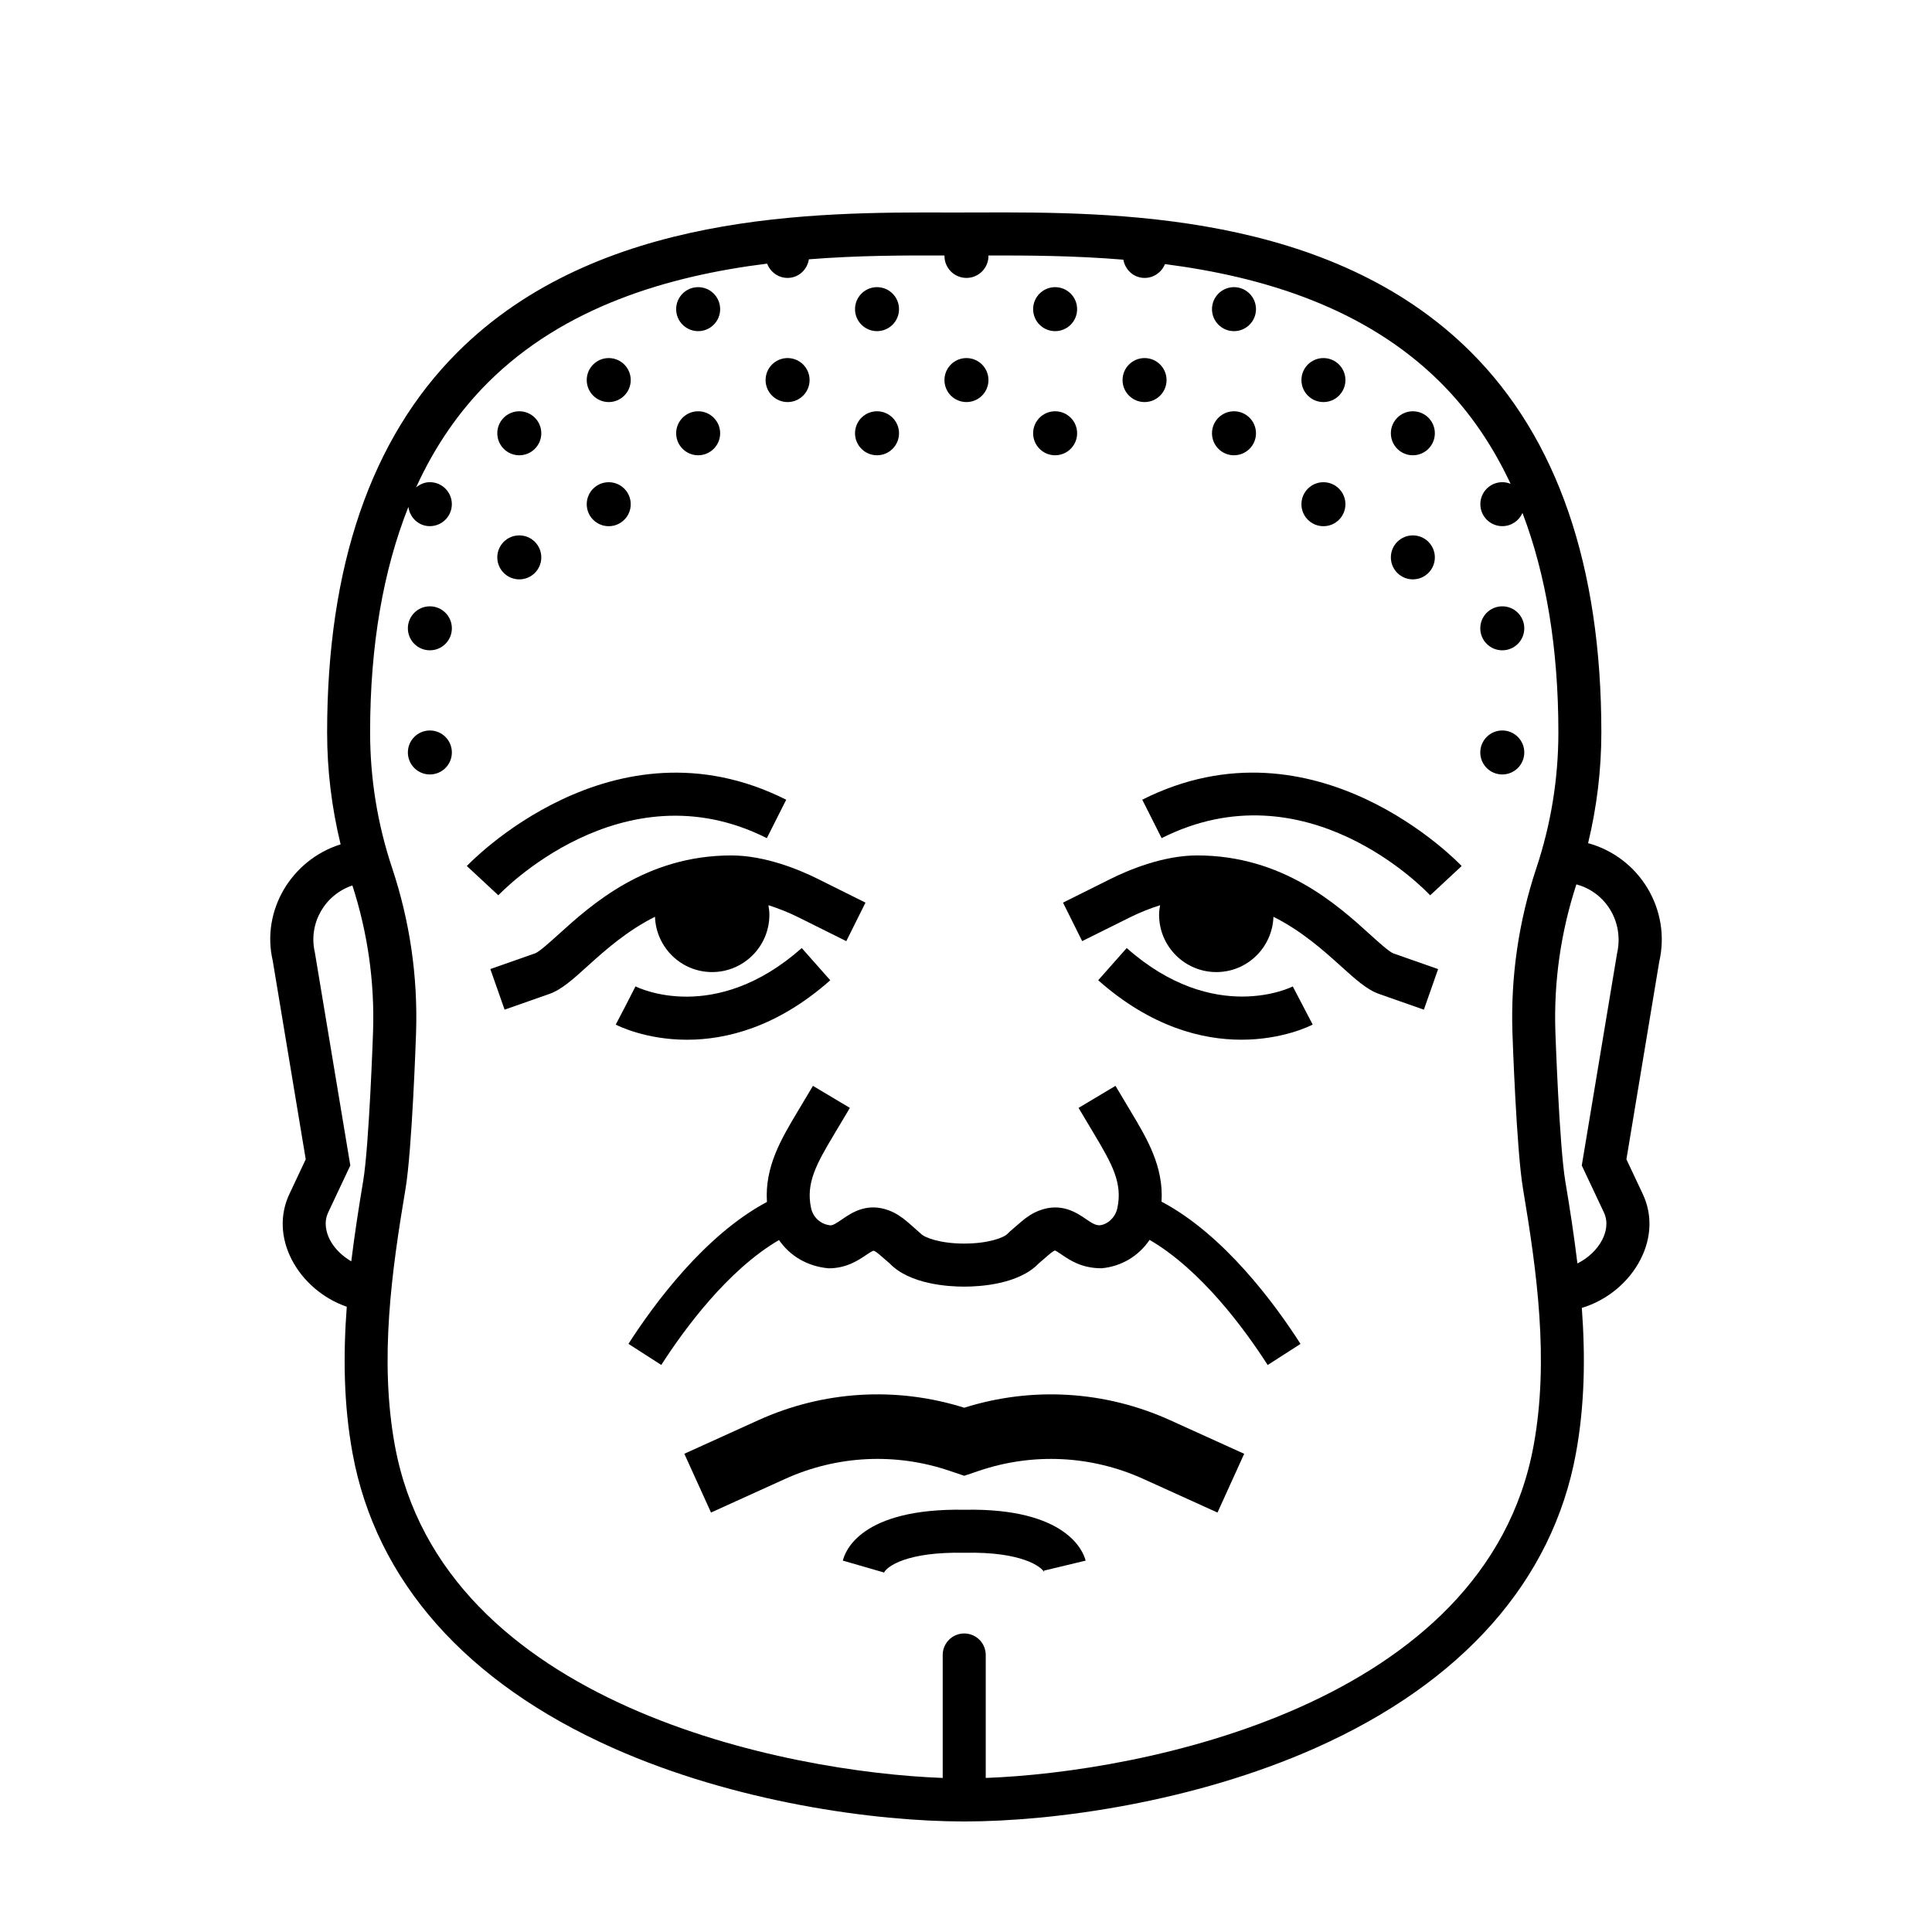 <?xml version="1.0" encoding="UTF-8"?>
<!-- Uploaded to: ICON Repo, www.svgrepo.com, Generator: ICON Repo Mixer Tools -->
<svg fill="#000000" width="800px" height="800px" version="1.1" viewBox="144 144 512 512" xmlns="http://www.w3.org/2000/svg">
 <g>
  <path d="m332.71 401.61c8.375 0 15.184-6.805 15.184-15.18 0-0.867-0.117-1.707-0.258-2.535 2.59 0.82 5.273 1.863 8.016 3.231l12.625 6.289 5.082-10.207-12.625-6.289c-4.664-2.324-13.852-6.219-22.91-6.219-22.676 0-37.117 13.059-45.742 20.863-2.309 2.09-5.188 4.691-6.266 5.082l-11.871 4.168 3.777 10.758 11.863-4.168c3.234-1.133 6.281-3.891 10.141-7.387 4.719-4.273 10.488-9.375 17.855-13.062 0.285 8.129 6.938 14.656 15.129 14.656z"/>
  <path d="m347.22 366.12 5.133-10.184c-46.043-23.176-84.258 17.16-84.641 17.566l8.352 7.758c0.32-0.348 32.699-34.527 71.156-15.141z"/>
  <path d="m364.03 403.78-7.559-8.535c-23.023 20.379-43.211 10.578-44.055 10.156l-2.598 5.074-2.637 5.055c0.578 0.301 7.934 4.012 18.906 4.012 10.32-0.004 23.848-3.281 37.941-15.762z"/>
  <path d="m506.98 391.56c-8.625-7.805-23.062-20.863-45.734-20.863-9.07 0-18.246 3.894-22.918 6.219l-12.621 6.289 5.082 10.203 12.621-6.281c2.742-1.367 5.426-2.41 8.02-3.231-0.141 0.832-0.258 1.668-0.258 2.535 0 8.367 6.805 15.18 15.18 15.18 8.191 0 14.844-6.531 15.125-14.652 7.367 3.684 13.133 8.793 17.852 13.062 3.863 3.496 6.914 6.258 10.141 7.387l11.871 4.168 3.777-10.758-11.875-4.168c-1.074-0.395-3.957-2.996-6.262-5.09z"/>
  <path d="m446.71 355.93 5.133 10.184c38.293-19.277 69.844 13.734 71.164 15.156l8.348-7.766c-0.387-0.414-38.602-40.754-84.645-17.574z"/>
  <path d="m399.53 517.06c-18.008-5.664-37.32-4.516-54.586 3.316l-19.59 8.887 7.074 15.574 19.582-8.887c13.809-6.262 29.312-7.031 43.656-2.16l3.871 1.309 3.875-1.309c14.344-4.863 29.844-4.102 43.645 2.168l19.59 8.887 7.074-15.574-19.594-8.887c-17.266-7.832-36.594-8.988-54.598-3.324z"/>
  <path d="m442.59 395.24-7.559 8.535c14.098 12.48 27.617 15.758 37.938 15.758 10.977 0 18.328-3.707 18.906-4.012l-5.273-10.105c-0.195 0.105-20.734 10.434-44.012-10.176z"/>
  <path d="m399.65 544.1c-27.652-0.488-31.727 11.129-32.289 13.477l10.926 3.16c0.746-1.562 5.961-5.559 21.363-5.234 15.047-0.336 20.367 3.668 21.121 5.234 0-0.004-0.07-0.152-0.152-0.492l11.082-2.664c-0.562-2.356-5.004-13.996-32.051-13.48z"/>
  <path d="m399.53 200.32-4.332-0.004c-34.691-0.098-92.66-0.203-129.94 37.012-22.938 22.887-34.566 56.793-34.566 100.78 0 10.02 1.211 19.957 3.578 29.652-13.074 4.102-21.074 17.578-17.996 30.812l8.75 52.656-4.328 9.195c-2.555 5.426-2.348 11.566 0.574 17.301 2.992 5.856 8.422 10.438 14.629 12.574-0.961 12.82-0.848 25.852 1.535 38.855 6.184 33.754 30.066 60.77 69.078 78.109 32.234 14.34 69.188 19.445 93.02 19.445 23.836 0 60.789-5.109 93.027-19.445 39.004-17.348 62.895-44.355 69.078-78.109 2.363-12.898 2.5-25.82 1.562-38.547 6.609-1.977 12.445-6.734 15.578-12.887 2.922-5.734 3.129-11.875 0.57-17.301l-4.328-9.191 8.688-52.309c3.219-13.887-5.215-27.73-18.844-31.473 2.316-9.594 3.512-19.422 3.512-29.348 0-43.988-11.633-77.898-34.566-100.79-37.285-37.207-95.336-37.102-129.94-37.004l-4.336 0.008m-159.3 256.77c-1.164 6.938-2.258 14.027-3.141 21.191-2.383-1.395-4.473-3.391-5.68-5.742-0.91-1.785-1.723-4.488-0.418-7.262l5.844-12.41-9.41-56.523c-1.762-7.644 2.664-15.242 9.961-17.68 4.039 12.504 5.906 25.488 5.477 38.629-0.008 0.305-1.031 30.266-2.633 39.797zm310.19 70.004c-12.637 68.977-104.19 86.59-145.19 88.09v-32.59c0-3.148-2.555-5.699-5.703-5.699s-5.703 2.551-5.703 5.699v32.59c-41-1.5-132.54-19.113-145.18-88.09-4.144-22.625-0.871-46.059 2.832-68.113 1.723-10.273 2.742-40.039 2.785-41.301 0.488-14.852-1.648-29.539-6.344-43.641-3.875-11.613-5.836-23.703-5.836-35.938 0-23.102 3.481-43 10.148-59.766 0.367 2.863 2.719 5.109 5.684 5.109 3.219 0 5.828-2.609 5.828-5.828s-2.609-5.824-5.828-5.824c-1.402 0-2.641 0.559-3.648 1.387 4.887-10.723 11.234-20 19.039-27.785 20.227-20.184 47.934-28.273 73.996-31.523 0.832 2.207 2.922 3.789 5.414 3.789 2.902 0 5.199-2.156 5.648-4.934 13.227-1.043 25.625-1.047 35.953-1.012 0 0.039-0.023 0.074-0.023 0.121 0 3.219 2.609 5.828 5.828 5.828s5.828-2.609 5.828-5.828c0-0.047-0.023-0.082-0.023-0.121 10.359-0.023 22.672 0.031 35.777 1.113 0.484 2.727 2.762 4.836 5.629 4.836 2.449 0 4.527-1.523 5.391-3.664 25.781 3.324 53.055 11.453 73.043 31.391 7.566 7.547 13.734 16.535 18.559 26.844-0.68-0.277-1.41-0.441-2.191-0.441-3.219 0-5.828 2.609-5.828 5.824 0 3.219 2.609 5.828 5.828 5.828 2.394 0 4.438-1.445 5.336-3.512 6.254 16.434 9.516 35.801 9.516 58.168 0 12.242-1.961 24.328-5.828 35.938-4.695 14.098-6.832 28.777-6.348 43.641 0.047 1.266 1.066 31.023 2.793 41.297 3.691 22.062 6.965 45.492 2.82 68.117zm22.109-130.39-9.344 56.168 5.844 12.41c1.309 2.769 0.492 5.477-0.414 7.262-1.355 2.656-3.809 4.918-6.586 6.289-0.887-7.352-2.004-14.621-3.203-21.734-1.605-9.527-2.629-39.488-2.641-39.781-0.434-13.254 1.461-26.344 5.566-38.934 7.832 2.082 12.684 10.023 10.777 18.32z"/>
  <path d="m451.82 462.45c0.578-9.301-3.828-16.672-8.113-23.832l-4.09-6.856-9.789 5.84 4.098 6.871c4.883 8.156 7.578 13.094 6.191 19.664-0.527 2.523-2.609 4.367-4.676 4.574-1.188 0-2.023-0.535-3.652-1.648-2.457-1.676-6.574-4.492-12.418-2.242-1.648 0.637-3.199 1.605-4.875 3.059l-2.898 2.504-0.523 0.516c-0.984 1.109-5.219 2.66-11.543 2.66-6.324 0-10.555-1.559-11.543-2.66l-3.43-3.023c-1.676-1.445-3.231-2.418-4.871-3.059-5.84-2.254-9.957 0.559-12.418 2.242-1.629 1.113-2.465 1.648-3.152 1.672-2.562-0.227-4.644-2.074-5.18-4.594-1.387-6.57 1.309-11.508 6.191-19.664l4.098-6.871-9.789-5.84-4.09 6.856c-4.293 7.18-8.707 14.574-8.102 23.91-16.465 8.77-29.887 26.992-36.703 37.609l4.352 2.793 4.352 2.797c6.012-9.371 17.562-25.145 31.195-33.105 2.867 4.176 7.523 7.008 13.164 7.492 4.762 0 7.965-2.188 10.082-3.633 0.594-0.402 1.492-1.02 1.879-1.023 0.379 0.145 0.898 0.504 1.535 1.055l2.66 2.301c5.309 5.547 15.547 6.156 19.758 6.156 4.211 0 14.449-0.609 19.758-6.156l2.656-2.297c0.641-0.555 1.164-0.906 1.613-1.133 0.316 0.086 1.215 0.695 1.809 1.102 2.106 1.441 5.289 3.613 10.5 3.613h0.082c5.309-0.469 9.883-3.316 12.711-7.516 13.68 7.945 25.27 23.758 31.297 33.156l4.352-2.797 4.352-2.793c-6.82-10.66-20.301-28.961-36.828-37.699z"/>
  <path d="m405.95 244.72c0 3.223-2.609 5.832-5.828 5.832-3.223 0-5.832-2.609-5.832-5.832 0-3.219 2.609-5.828 5.832-5.828 3.219 0 5.828 2.609 5.828 5.828"/>
  <path d="m382.25 225.93c0 3.219-2.613 5.828-5.832 5.828s-5.828-2.609-5.828-5.828 2.609-5.832 5.828-5.832 5.832 2.613 5.832 5.832"/>
  <path d="m334.85 258.82c0 3.223-2.613 5.832-5.832 5.832s-5.828-2.609-5.828-5.832c0-3.219 2.609-5.828 5.828-5.828s5.832 2.609 5.832 5.828"/>
  <path d="m334.85 225.93c0 3.219-2.613 5.828-5.832 5.828s-5.828-2.609-5.828-5.828 2.609-5.832 5.828-5.832 5.832 2.613 5.832 5.832"/>
  <path d="m311.15 244.72c0 3.223-2.613 5.832-5.832 5.832s-5.828-2.609-5.828-5.832c0-3.219 2.609-5.828 5.828-5.828s5.832 2.609 5.832 5.828"/>
  <path d="m287.45 291.71c0 3.219-2.613 5.828-5.832 5.828s-5.828-2.609-5.828-5.828 2.609-5.828 5.828-5.828 5.832 2.609 5.832 5.828"/>
  <path d="m287.45 258.82c0 3.223-2.613 5.832-5.832 5.832s-5.828-2.609-5.828-5.832c0-3.219 2.609-5.828 5.828-5.828s5.832 2.609 5.832 5.828"/>
  <path d="m263.75 310.51c0 3.219-2.613 5.828-5.832 5.828s-5.828-2.609-5.828-5.828 2.609-5.828 5.828-5.828 5.832 2.609 5.832 5.828"/>
  <path d="m429.45 225.93c0 3.219-2.613 5.828-5.832 5.828s-5.828-2.609-5.828-5.828 2.609-5.832 5.828-5.832 5.832 2.613 5.832 5.832"/>
  <path d="m382.25 258.82c0 3.223-2.613 5.832-5.832 5.832s-5.828-2.609-5.828-5.832c0-3.219 2.609-5.828 5.828-5.828s5.832 2.609 5.832 5.828"/>
  <path d="m429.45 258.82c0 3.223-2.613 5.832-5.832 5.832s-5.828-2.609-5.828-5.832c0-3.219 2.609-5.828 5.828-5.828s5.832 2.609 5.832 5.828"/>
  <path d="m358.55 244.72c0 3.223-2.613 5.832-5.832 5.832s-5.828-2.609-5.828-5.832c0-3.219 2.609-5.828 5.828-5.828s5.832 2.609 5.832 5.828"/>
  <path d="m453.15 244.72c0 3.223-2.613 5.832-5.832 5.832s-5.828-2.609-5.828-5.832c0-3.219 2.609-5.828 5.828-5.828s5.832 2.609 5.832 5.828"/>
  <path d="m476.85 258.82c0 3.223-2.613 5.832-5.832 5.832s-5.828-2.609-5.828-5.832c0-3.219 2.609-5.828 5.828-5.828s5.832 2.609 5.832 5.828"/>
  <path d="m476.85 225.93c0 3.219-2.613 5.828-5.832 5.828s-5.828-2.609-5.828-5.828 2.609-5.832 5.828-5.832 5.832 2.613 5.832 5.832"/>
  <path d="m500.55 244.72c0 3.223-2.609 5.832-5.828 5.832s-5.828-2.609-5.828-5.832c0-3.219 2.609-5.828 5.828-5.828s5.828 2.609 5.828 5.828"/>
  <path d="m311.15 277.62c0 3.219-2.613 5.828-5.832 5.828s-5.828-2.609-5.828-5.828 2.609-5.828 5.828-5.828 5.832 2.609 5.832 5.828"/>
  <path d="m500.55 277.62c0 3.219-2.609 5.828-5.828 5.828s-5.828-2.609-5.828-5.828 2.609-5.828 5.828-5.828 5.828 2.609 5.828 5.828"/>
  <path d="m524.25 291.71c0 3.219-2.609 5.828-5.828 5.828s-5.828-2.609-5.828-5.828 2.609-5.828 5.828-5.828 5.828 2.609 5.828 5.828"/>
  <path d="m524.25 258.82c0 3.223-2.609 5.832-5.828 5.832s-5.828-2.609-5.828-5.832c0-3.219 2.609-5.828 5.828-5.828s5.828 2.609 5.828 5.828"/>
  <path d="m547.95 310.51c0 3.219-2.609 5.828-5.828 5.828-3.223 0-5.832-2.609-5.832-5.828s2.609-5.828 5.832-5.828c3.219 0 5.828 2.609 5.828 5.828"/>
  <path d="m263.75 343.41c0 3.219-2.613 5.828-5.832 5.828s-5.828-2.609-5.828-5.828 2.609-5.828 5.828-5.828 5.832 2.609 5.832 5.828"/>
  <path d="m547.95 343.41c0 3.219-2.609 5.828-5.828 5.828-3.223 0-5.832-2.609-5.832-5.828s2.609-5.828 5.832-5.828c3.219 0 5.828 2.609 5.828 5.828"/>
 </g>
</svg>